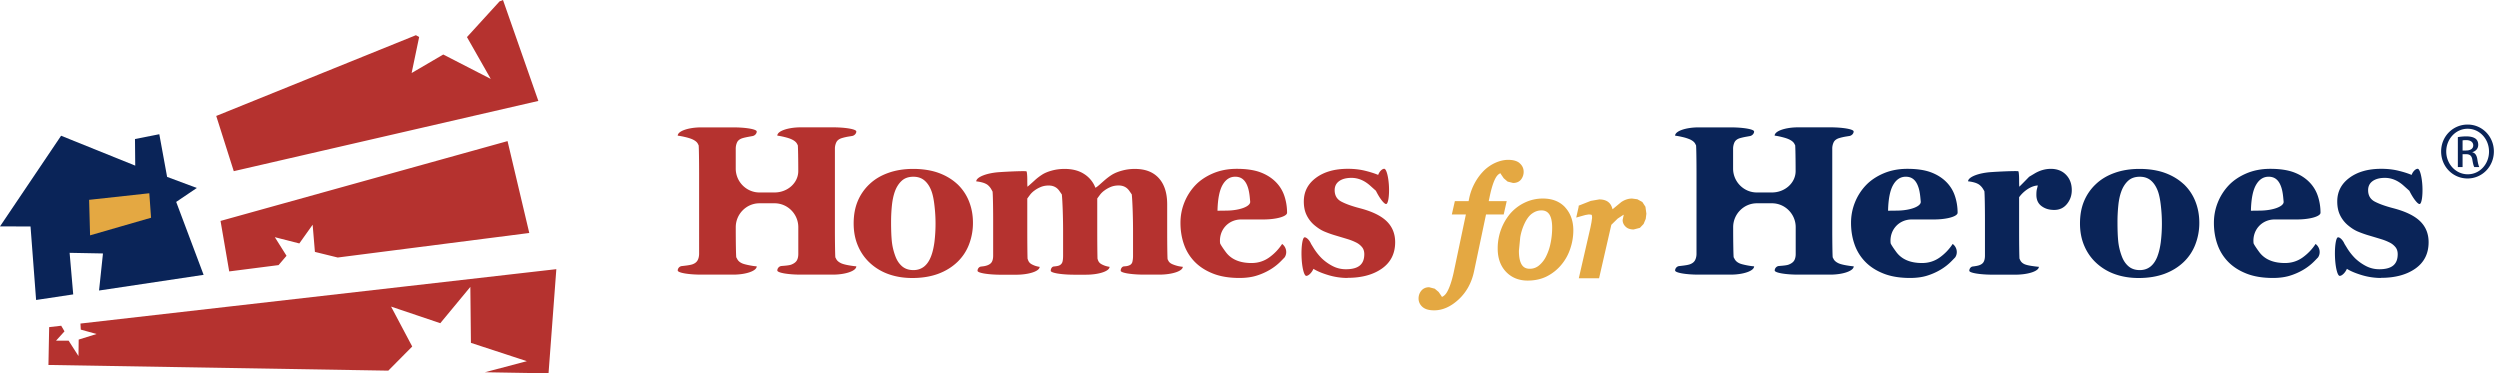 <svg xmlns="http://www.w3.org/2000/svg" viewBox="0 0 375 56" width="375" height="56" fill="none">
  <path d="m22.4 28.56-10.08.56 1.12 6.72 10.64-2.24-1.68-5.04Z" fill="#E4A842"></path>
  <path d="m30.541 41.224-4.112-10.937 3.095-2.092-4.457-1.661-1.17-6.401-3.649.723.038 3.989L9.165 20.36 0 33.96l4.579.01.836 11.026 5.567-.836-.54-6.236 5.004.095-.588 5.558 15.683-2.352Zm-17.03-5.923-.143-5.326 9.028-.987.262 3.673-9.148 2.64Z" fill="#0A2458"></path>
  <path d="m75.45 0-.516.207-4.889 5.358 3.57 6.275-7.125-3.662-4.746 2.777 1.128-5.397-.484-.277-29.953 12.113 2.63 8.283L80.752 15.14 75.448 0ZM42.979 38.367l-1.755-2.791 3.673.94 1.999-2.808.341 4.077 3.423.842 28.73-3.68-3.259-13.781L33.08 33.139l1.302 7.574 7.403-.948 1.195-1.398ZM12.068 48.532l.05.909 2.367.66-2.681.836-.032 2.471-1.48-2.31-1.89.007 1.274-1.404-.494-.84-1.807.208-.108 5.677 50.977.85 3.59-3.62-3.172-5.987 7.382 2.49 4.509-5.446.087 8.395 8.388 2.75-6.292 1.66L82.28 56l1.17-15.625-71.382 8.157ZM128.447 39.952c0 .684-1.602 1.243-3.556 1.243h-4.739c-1.957 0-3.555-.281-3.555-.622 0-.34.282-.646.634-.674l.494-.042c.495-.042.833-.102 1.017-.186.38-.155.641-.358.787-.611.143-.253.216-.576.216-.97v-4.013c0-1.97-1.602-3.584-3.555-3.584h-2.271c-1.956 0-3.555 1.615-3.555 3.584v.257c0 1.97.032 3.887.073 4.252l.15.277c.146.281.401.499.763.653.195.084.529.172 1.003.267.473.095.856.148 1.156.169 0 .684-1.602 1.243-3.556 1.243h-4.739c-1.957 0-3.555-.281-3.555-.622 0-.34.286-.642.634-.663l.498-.06c.498-.056.86-.127 1.09-.207.369-.134.626-.341.769-.615.143-.274.216-.597.216-.969V26.061c0-1.973-.028-3.887-.066-4.252l-.125-.249c-.129-.25-.394-.463-.794-.653-.3-.134-.69-.256-1.174-.365a9.664 9.664 0 0 0-1.048-.193c0-.685 1.598-1.243 3.555-1.243h4.739c1.957 0 3.556.28 3.556.621 0 .34-.317.657-.7.695l-.443.081c-.442.08-.783.158-1.02.232-.4.133-.668.351-.794.642a2.295 2.295 0 0 0-.191.934v2.974c0 1.974 1.598 3.585 3.555 3.585h2.27c1.954 0 3.555-1.44 3.555-3.202s-.031-3.504-.066-3.87l-.132-.249c-.136-.245-.4-.463-.801-.65-.268-.126-.623-.238-1.072-.347a9.742 9.742 0 0 0-1.073-.21c0-.685 1.598-1.243 3.555-1.243h4.739c1.957 0 3.556.28 3.556.621 0 .34-.317.653-.7.688l-.411.067a8.016 8.016 0 0 0-1.111.256c-.393.134-.655.348-.787.636a2.19 2.19 0 0 0-.202.948V34.33c0 1.97.028 3.894.066 4.273l.136.257c.132.26.397.477.787.653.247.102.602.196 1.072.28.467.081.85.134 1.15.155" fill="#B5322F"></path>
  <path d="M143.596 27.61a7.188 7.188 0 0 1 1.745 2.567c.4.997.602 2.075.602 3.234a8.946 8.946 0 0 1-.592 3.258 7.165 7.165 0 0 1-1.734 2.62c-.811.779-1.783 1.376-2.907 1.79-1.125.411-2.417.622-3.866.622-1.257 0-2.409-.183-3.464-.545a8.08 8.08 0 0 1-2.8-1.632 7.365 7.365 0 0 1-1.852-2.57c-.453-1.022-.679-2.163-.679-3.427 0-1.264.198-2.35.595-3.319a7.385 7.385 0 0 1 1.783-2.587c.759-.724 1.699-1.289 2.817-1.686 1.114-.4 2.364-.6 3.743-.6s2.706.2 3.803.6c1.096.397 2.033.962 2.813 1.686m-3.942 10.818c.227-.587.394-1.3.505-2.135a22.994 22.994 0 0 0 .007-5.439c-.104-.944-.257-1.689-.466-2.233-.247-.66-.592-1.18-1.031-1.556-.439-.375-.996-.565-1.664-.565-.735 0-1.32.207-1.762.615-.439.407-.777.937-1.014 1.587-.215.597-.365 1.299-.449 2.1-.083.8-.125 1.636-.125 2.503 0 1.145.035 2.09.108 2.837.073.748.247 1.503.526 2.254.236.65.578 1.162 1.023 1.542.443.375 1.007.565 1.689.565.62 0 1.153-.176 1.598-.523.443-.351.794-.868 1.052-1.549M177.422 40.012c0 .653-1.602 1.183-3.555 1.183h-2.208c-1.957 0-3.555-.266-3.555-.59 0-.322.209-.617.463-.645l.247-.022c.247-.02.449-.073.616-.154a.742.742 0 0 0 .432-.523 3.86 3.86 0 0 0 .094-.941v-3.701c0-1.97-.083-4.428-.188-5.456l-.372-.538c-.373-.533-.906-.804-1.599-.804-.438 0-.828.074-1.17.214-.341.14-.654.313-.936.52a3.14 3.14 0 0 0-.69.657c-.163.22-.303.407-.414.561v4.793c0 1.97.021 3.89.042 4.263l.087.235c.087.232.247.418.487.555a3.407 3.407 0 0 0 1.233.404c0 .653-1.602 1.183-3.555 1.183h-1.713c-1.957 0-3.556-.267-3.556-.59 0-.323.192-.61.432-.639l.279-.032c.278-.031.48-.08.616-.154a.84.84 0 0 0 .425-.499c.066-.217.101-.54.101-.965v-3.701c0-1.97-.084-4.428-.188-5.456l-.373-.538c-.372-.533-.905-.804-1.598-.804-.439 0-.829.074-1.173.215-.342.14-.655.312-.937.52a3.14 3.14 0 0 0-.69.656c-.163.22-.303.407-.414.561v4.793c0 1.97.021 3.884.045 4.249l.094.239c.091.238.254.425.491.561a3.328 3.328 0 0 0 1.226.404c0 .653-1.602 1.183-3.555 1.183h-2.208c-1.957 0-3.555-.266-3.555-.59 0-.322.24-.61.536-.635l.261-.032a2.92 2.92 0 0 0 .672-.154c.335-.123.561-.299.686-.53.126-.232.188-.537.188-.917v-5.386c0-1.97-.041-3.876-.09-4.234l-.174-.313a2.224 2.224 0 0 0-.634-.734 2.645 2.645 0 0 0-.703-.305 5.077 5.077 0 0 0-.934-.172c0-.65 1.599-1.275 3.549-1.39l.324-.022c1.949-.116 3.6-.154 3.663-.091.062.063.118.607.118 1.208 0 .6.014 1.092.031 1.092.014 0 .314-.257.658-.569l.397-.358a8.098 8.098 0 0 1 1.115-.864c.379-.25.867-.456 1.462-.621a7.158 7.158 0 0 1 1.954-.253c1.17 0 2.145.26 2.928.772a4.215 4.215 0 0 1 1.671 2.047c.077 0 .436-.274.798-.61l.432-.38c.428-.379.825-.681 1.183-.91.397-.259.909-.477 1.533-.652a7.14 7.14 0 0 1 1.991-.267c1.55 0 2.741.46 3.576 1.383.836.92 1.257 2.23 1.257 3.926v3.96c0 1.974.025 3.894.06 4.274l.118.231c.118.236.334.411.648.538.174.073.386.147.64.217.254.074.547.123.881.155M192.315 36.588c.644.474.811 1.38.376 2.02l-.512.526a8.04 8.04 0 0 1-1.738 1.355 9.314 9.314 0 0 1-2.092.899c-.707.204-1.519.305-2.438.305-1.525 0-2.841-.217-3.948-.653-1.108-.435-2.02-1.021-2.744-1.759a7.006 7.006 0 0 1-1.616-2.602c-.355-1-.533-2.085-.533-3.258 0-1.057.192-2.068.578-3.037a8.159 8.159 0 0 1 1.644-2.588c.7-.734 1.581-1.33 2.65-1.787 1.062-.453 2.256-.685 3.576-.685 1.441 0 2.625.18 3.555.527.926.351 1.692.84 2.302 1.457a5.321 5.321 0 0 1 1.281 2.086c.268.8.404 1.64.404 2.517 0 .555-1.602 1.008-3.555 1.008h-3.322c-1.957 0-3.381 1.605-3.169 3.564 0 0 .021.19.836 1.302.815 1.114 2.107 1.668 3.879 1.668.968 0 1.838-.267 2.611-.807a7.528 7.528 0 0 0 1.978-2.054m-8.311-5c1.953-.025 3.537-.618 3.523-1.317l-.062-.66c-.063-.657-.171-1.197-.324-1.619-.174-.491-.414-.863-.717-1.113s-.686-.375-1.146-.375c-.787 0-1.421.407-1.891 1.225-.47.818-.728 2.11-.766 3.876l1.383-.017ZM202.137 41.694a9.96 9.96 0 0 1-2.911-.436c-.951-.288-1.686-.6-2.208-.934-.254.583-.738 1.057-1.076 1.057-.338 0-.658-1.303-.71-2.893-.053-1.59.156-2.893.463-2.893.306 0 .738.446.964.986l.359.583a8.543 8.543 0 0 0 1.229 1.57 7.015 7.015 0 0 0 1.647 1.176c.62.32 1.282.477 1.988.477.93 0 1.626-.182 2.079-.55.456-.37.683-.938.683-1.704 0-.414-.105-.758-.31-1.025a2.655 2.655 0 0 0-.843-.699 8.066 8.066 0 0 0-1.313-.53c-.477-.147-1.062-.32-1.758-.53a16.094 16.094 0 0 1-1.786-.629c-.498-.214-1.01-.547-1.543-1.004a4.569 4.569 0 0 1-1.104-1.46c-.278-.57-.414-1.25-.414-2.037 0-1.46.606-2.64 1.821-3.543 1.215-.902 2.81-1.355 4.781-1.355.933 0 1.793.098 2.577.288.783.193 1.441.4 1.974.628.177-.502.588-.92.909-.92.32 0 .64 1.19.71 2.644.066 1.454-.125 2.644-.432 2.644-.306 0-.992-.892-1.525-1.987l-.867-.776c-.867-.772-1.8-1.162-2.799-1.162-.784 0-1.404.165-1.849.488-.45.326-.672.78-.672 1.359 0 .786.33 1.358.992 1.71.661.35 1.584.684 2.775.993 1.835.478 3.179 1.127 4.029 1.952.849.826 1.278 1.875 1.278 3.15 0 1.7-.662 3.016-1.978 3.947-1.316.93-3.036 1.397-5.157 1.397" fill="#B5322F"></path>
  <path d="M278.057 39.952c0 .684-1.602 1.243-3.556 1.243h-4.739c-1.957 0-3.555-.281-3.555-.622 0-.34.282-.646.634-.674l.494-.042c.495-.042.832-.102 1.017-.186.38-.155.641-.358.787-.611.143-.253.216-.576.216-.97v-4.013c0-1.97-1.602-3.584-3.555-3.584h-2.271c-1.956 0-3.555 1.615-3.555 3.584v.257c0 1.97.035 3.887.073 4.252l.15.277c.15.281.404.499.763.653.195.084.529.172 1.002.267a9.4 9.4 0 0 0 1.157.169c0 .684-1.602 1.243-3.556 1.243h-4.739c-1.957 0-3.555-.281-3.555-.622 0-.34.286-.642.634-.663l.501-.06c.498-.056.86-.127 1.087-.207.369-.134.626-.341.769-.615.143-.274.216-.597.216-.969V26.061c0-1.973-.028-3.887-.066-4.252l-.129-.249c-.129-.25-.393-.463-.794-.653a6.365 6.365 0 0 0-1.173-.365 9.664 9.664 0 0 0-1.048-.193c0-.685 1.598-1.243 3.555-1.243h4.739c1.953 0 3.555.28 3.555.621 0 .34-.317.657-.7.695l-.442.081a9.23 9.23 0 0 0-1.02.232c-.401.133-.665.351-.794.642a2.299 2.299 0 0 0-.195.934v2.974c0 1.974 1.602 3.585 3.555 3.585h2.27c1.954 0 3.555-1.44 3.555-3.202s-.031-3.504-.066-3.87l-.132-.249c-.136-.245-.4-.463-.804-.65-.269-.126-.627-.238-1.073-.347a9.6 9.6 0 0 0-1.072-.21c0-.685 1.598-1.243 3.555-1.243h4.739c1.953 0 3.555.28 3.555.621 0 .34-.317.653-.7.688l-.411.067a8.138 8.138 0 0 0-1.11.256c-.394.134-.655.348-.787.636a2.189 2.189 0 0 0-.199.948V34.33c0 1.97.028 3.894.066 4.273l.136.257c.132.26.394.477.787.653.247.102.602.196 1.072.28.467.081.85.134 1.15.155" fill="#0A2458"></path>
  <path d="M292.9 36.588c.644.474.814 1.38.376 2.02l-.512.526a8.04 8.04 0 0 1-1.738 1.355 9.314 9.314 0 0 1-2.092.899c-.707.204-1.519.305-2.438.305-1.525 0-2.841-.217-3.948-.653-1.108-.435-2.024-1.021-2.744-1.759a7.006 7.006 0 0 1-1.616-2.602c-.355-1-.533-2.085-.533-3.258 0-1.057.192-2.068.578-3.037a8.098 8.098 0 0 1 1.647-2.588c.7-.734 1.581-1.33 2.647-1.787 1.065-.453 2.256-.685 3.576-.685 1.441 0 2.625.18 3.551.527.927.351 1.693.84 2.302 1.457a5.321 5.321 0 0 1 1.281 2.086c.269.8.404 1.64.404 2.517 0 .555-1.601 1.008-3.555 1.008h-3.322c-1.953 0-3.381 1.605-3.168 3.564 0 0 .021.19.835 1.302.815 1.114 2.107 1.668 3.879 1.668.968 0 1.839-.267 2.612-.807a7.543 7.543 0 0 0 1.978-2.054m-8.308-5c1.953-.025 3.541-.618 3.523-1.317l-.062-.66c-.063-.657-.167-1.197-.324-1.619-.174-.491-.411-.863-.714-1.113s-.686-.375-1.146-.375c-.79 0-1.42.407-1.89 1.225-.474.818-.728 2.11-.77 3.876l1.383-.017ZM310.767 28.523c0 .79-.24 1.479-.724 2.075-.481.594-1.118.892-1.908.892-.791 0-1.383-.19-1.901-.572-.519-.383-.777-.945-.777-1.689 0-.362.024-.642.077-.843.052-.2.097-.39.139-.565-.463.021-.951.19-1.459.502a4.936 4.936 0 0 0-1.348 1.26v4.965c0 1.974.025 3.884.056 4.25l.115.238c.115.239.306.425.575.562.229.116.599.21 1.11.288.512.077.881.122 1.108.133 0 .653-1.599 1.183-3.556 1.183h-3.321c-1.954 0-3.556-.267-3.556-.59 0-.323.237-.61.523-.639l.268-.035c.264-.038.494-.084.682-.147.335-.113.561-.288.686-.523.126-.236.188-.545.188-.924v-5.386c0-1.97-.038-3.897-.087-4.284l-.174-.291a2.287 2.287 0 0 0-.634-.706 2.63 2.63 0 0 0-.703-.305 5.187 5.187 0 0 0-.933-.172c0-.65 1.598-1.275 3.548-1.39l.324-.022c1.95-.116 3.6-.154 3.667-.095.062.063.114.608.114 1.212s.014 1.099.032 1.099c.017 0 .682-.671 1.476-1.49l.791-.473c.787-.474 1.608-.713 2.461-.713.944 0 1.707.299 2.281.892.575.593.86 1.362.86 2.303ZM327.55 27.61a7.173 7.173 0 0 1 1.744 2.567c.401.997.603 2.075.603 3.234a8.886 8.886 0 0 1-.596 3.258 7.165 7.165 0 0 1-1.734 2.62c-.811.779-1.783 1.376-2.907 1.79-1.125.411-2.413.622-3.865.622-1.257 0-2.41-.183-3.465-.545a8.08 8.08 0 0 1-2.8-1.632 7.377 7.377 0 0 1-1.852-2.57c-.453-1.022-.679-2.163-.679-3.427 0-1.264.198-2.35.595-3.319a7.385 7.385 0 0 1 1.783-2.587c.759-.724 1.699-1.289 2.814-1.686 1.114-.4 2.361-.6 3.743-.6 1.382 0 2.709.2 3.802.6 1.097.397 2.034.962 2.817 1.686m-3.938 10.818c.226-.587.394-1.3.505-2.135a23.14 23.14 0 0 0 .01-5.439c-.104-.944-.257-1.689-.463-2.233-.25-.66-.592-1.18-1.03-1.556-.439-.375-.996-.565-1.665-.565-.734 0-1.319.207-1.762.615-.438.407-.776.937-1.013 1.587-.219.597-.369 1.299-.449 2.1a24.02 24.02 0 0 0-.125 2.503c0 1.145.034 2.09.107 2.837.074.748.248 1.503.526 2.254.237.65.578 1.162 1.024 1.542.442.375 1.006.565 1.689.565.62 0 1.152-.176 1.595-.523.442-.351.793-.868 1.055-1.549M347.331 36.588c.644.474.815 1.38.376 2.02l-.511.526a8.065 8.065 0 0 1-1.738 1.355 9.301 9.301 0 0 1-2.093.899c-.707.204-1.518.305-2.437.305-1.525 0-2.842-.217-3.949-.653-1.107-.435-2.023-1.021-2.744-1.759a7.017 7.017 0 0 1-1.615-2.602c-.356-1-.533-2.085-.533-3.258 0-1.057.191-2.068.578-3.037a8.15 8.15 0 0 1 1.647-2.588c.7-.734 1.584-1.33 2.65-1.787 1.065-.453 2.256-.685 3.576-.685 1.441 0 2.625.18 3.552.527.926.351 1.692.84 2.301 1.457a5.335 5.335 0 0 1 1.282 2.086c.268.8.403 1.64.403 2.517 0 .555-1.601 1.008-3.555 1.008h-3.318c-1.954 0-3.381 1.605-3.169 3.564 0 0 .021.19.836 1.302.815 1.114 2.107 1.668 3.879 1.668.968 0 1.838-.267 2.611-.807a7.528 7.528 0 0 0 1.978-2.054m-8.315-5c1.954-.025 3.541-.618 3.524-1.317l-.063-.66c-.062-.657-.167-1.197-.324-1.619-.174-.491-.41-.863-.717-1.113-.303-.25-.686-.375-1.145-.375-.791 0-1.421.407-1.891 1.225-.474.818-.728 2.11-.77 3.876l1.383-.017h.003ZM357.155 41.694a9.992 9.992 0 0 1-2.915-.436c-.947-.288-1.682-.6-2.204-.934-.254.583-.742 1.057-1.079 1.057-.338 0-.658-1.303-.711-2.893-.052-1.59.157-2.893.463-2.893.307 0 .739.446.965.986l.359.583a8.525 8.525 0 0 0 1.225 1.57 7.015 7.015 0 0 0 1.647 1.176c.62.32 1.282.477 1.989.477.929 0 1.622-.182 2.078-.55.456-.37.683-.938.683-1.704 0-.414-.105-.758-.307-1.025a2.607 2.607 0 0 0-.842-.699 7.994 7.994 0 0 0-1.313-.53c-.477-.147-1.062-.32-1.758-.53a16.19 16.19 0 0 1-1.787-.629c-.498-.214-1.01-.547-1.542-1.004a4.569 4.569 0 0 1-1.104-1.46c-.275-.57-.414-1.25-.414-2.037 0-1.46.605-2.64 1.824-3.543 1.215-.902 2.807-1.355 4.778-1.355.933 0 1.789.098 2.576.288.787.193 1.442.4 1.978.628.178-.502.588-.92.909-.92.32 0 .641 1.19.71 2.644.066 1.454-.125 2.644-.432 2.644-.306 0-.988-.892-1.525-1.987l-.867-.776c-.867-.772-1.8-1.162-2.799-1.162-.787 0-1.404.165-1.849.488-.449.326-.672.78-.672 1.359 0 .786.33 1.358.992 1.71.662.35 1.588.684 2.775.993 1.835.478 3.179 1.127 4.029 1.952.85.826 1.278 1.875 1.278 3.15 0 1.7-.658 3.016-1.974 3.947-1.317.93-3.037 1.397-5.157 1.397M370.153 18.685c2.187 0 3.928 1.794 3.928 4.034 0 2.24-1.741 4.052-3.945 4.052-2.204 0-3.966-1.777-3.966-4.052 0-2.275 1.779-4.034 3.966-4.034h.017Zm-.017.628c-1.758 0-3.2 1.524-3.2 3.406 0 1.882 1.438 3.423 3.217 3.423 1.78.018 3.2-1.506 3.2-3.405 0-1.9-1.42-3.424-3.2-3.424h-.017Zm-.749 5.751h-.71v-4.497a7.644 7.644 0 0 1 1.264-.11c.676 0 1.118.145 1.386.341.264.197.407.502.407.93 0 .59-.39.949-.87 1.093v.038c.39.07.658.429.745 1.092.108.7.216.966.285 1.11h-.745c-.104-.144-.212-.555-.303-1.148-.108-.573-.39-.787-.961-.787h-.498v1.938Zm0-2.489h.516c.585 0 1.083-.218 1.083-.769 0-.393-.286-.79-1.083-.79-.234 0-.39.018-.516.039v1.523-.003Z" fill="#0A2458"></path>
  <path d="M234.795 31.122c-.818-.892-1.943-1.342-3.35-1.342a6.25 6.25 0 0 0-2.785.636 6.638 6.638 0 0 0-2.149 1.654 8.053 8.053 0 0 0-1.351 2.345 8.135 8.135 0 0 0-.505 2.876c0 1.44.418 2.609 1.247 3.48.836.874 1.925 1.316 3.245 1.316 1.097 0 2.079-.221 2.925-.657a6.831 6.831 0 0 0 2.142-1.73 7.235 7.235 0 0 0 1.33-2.413 8.535 8.535 0 0 0 .456-2.724c0-1.398-.408-2.553-1.208-3.434l.003-.008Zm-6.961 6.534.199-2.047a7.903 7.903 0 0 1 .602-1.98c.341-.752.738-1.293 1.188-1.605.442-.313.898-.464 1.396-.464.498 0 .888.18 1.156.562.296.425.449 1.106.449 2.026 0 .787-.08 1.563-.237 2.318a7.842 7.842 0 0 1-.661 1.966 4.103 4.103 0 0 1-1.069 1.383c-.408.334-.86.499-1.383.499-.55 0-.926-.183-1.19-.58-.296-.445-.446-1.144-.446-2.078h-.004ZM246.816 31.012l-.463-.71c-.01-.01-.752-.413-.752-.413l-.787-.106c-.568 0-1.118.183-1.633.534l-1.302 1.074c-.081-.32-.195-.593-.37-.818-.344-.439-.891-.66-1.626-.66l-1.264.218-1.81.713-.028.245-.348 1.545 1.365-.382.48-.081c.376 0 .477.066.481.066 0 .011.052.123.052.45l-.094.67-.153.777-1.606 6.997-.139.611h3.04l1.838-8.02.948-.93c.003 0 .835-.551.835-.551l.08-.032-.167.794c0 .369.15.71.439.99.289.285.696.428 1.215.428l.937-.245.557-.583c-.003.003.317-.762.317-.762l.097-.783-.142-1.036h.003ZM227.925 24.454c-.39-.32-.947-.477-1.703-.477-.609 0-1.25.147-1.904.435a6 6 0 0 0-1.734 1.187 8.135 8.135 0 0 0-1.355 1.826 8.377 8.377 0 0 0-.87 2.405l-.07.34h-2.061l-.453 1.995h2.107c-.22 1.053-1.835 8.725-1.835 8.725-.279 1.257-.603 2.226-.972 2.88-.24.427-.501.649-.783.765-.056-.088-.119-.193-.119-.193l-.383-.552-.581-.488c.007.004-.836-.218-.836-.218-.637 0-1.003.299-1.201.552-.255.323-.387.709-.387 1.134 0 .516.22.969.63 1.306.394.32.954.474 1.71.474 1.275 0 2.518-.558 3.695-1.657 1.159-1.085 1.929-2.493 2.287-4.19l1.797-8.535h2.653l.449-1.994h-2.698c.056-.27.115-.54.115-.54.289-1.416.613-2.427.961-3.006.212-.359.442-.545.675-.643.049.077.105.172.105.172l.393.576c0 .003.582.502.582.502l.825.21c.669 0 1.031-.301 1.222-.558a1.86 1.86 0 0 0 .362-1.123c0-.516-.219-.97-.63-1.306l.007-.004Z" fill="#E4A842"></path>
<title id="theLogoTitle">Logo Homes for Heroes</title></svg>